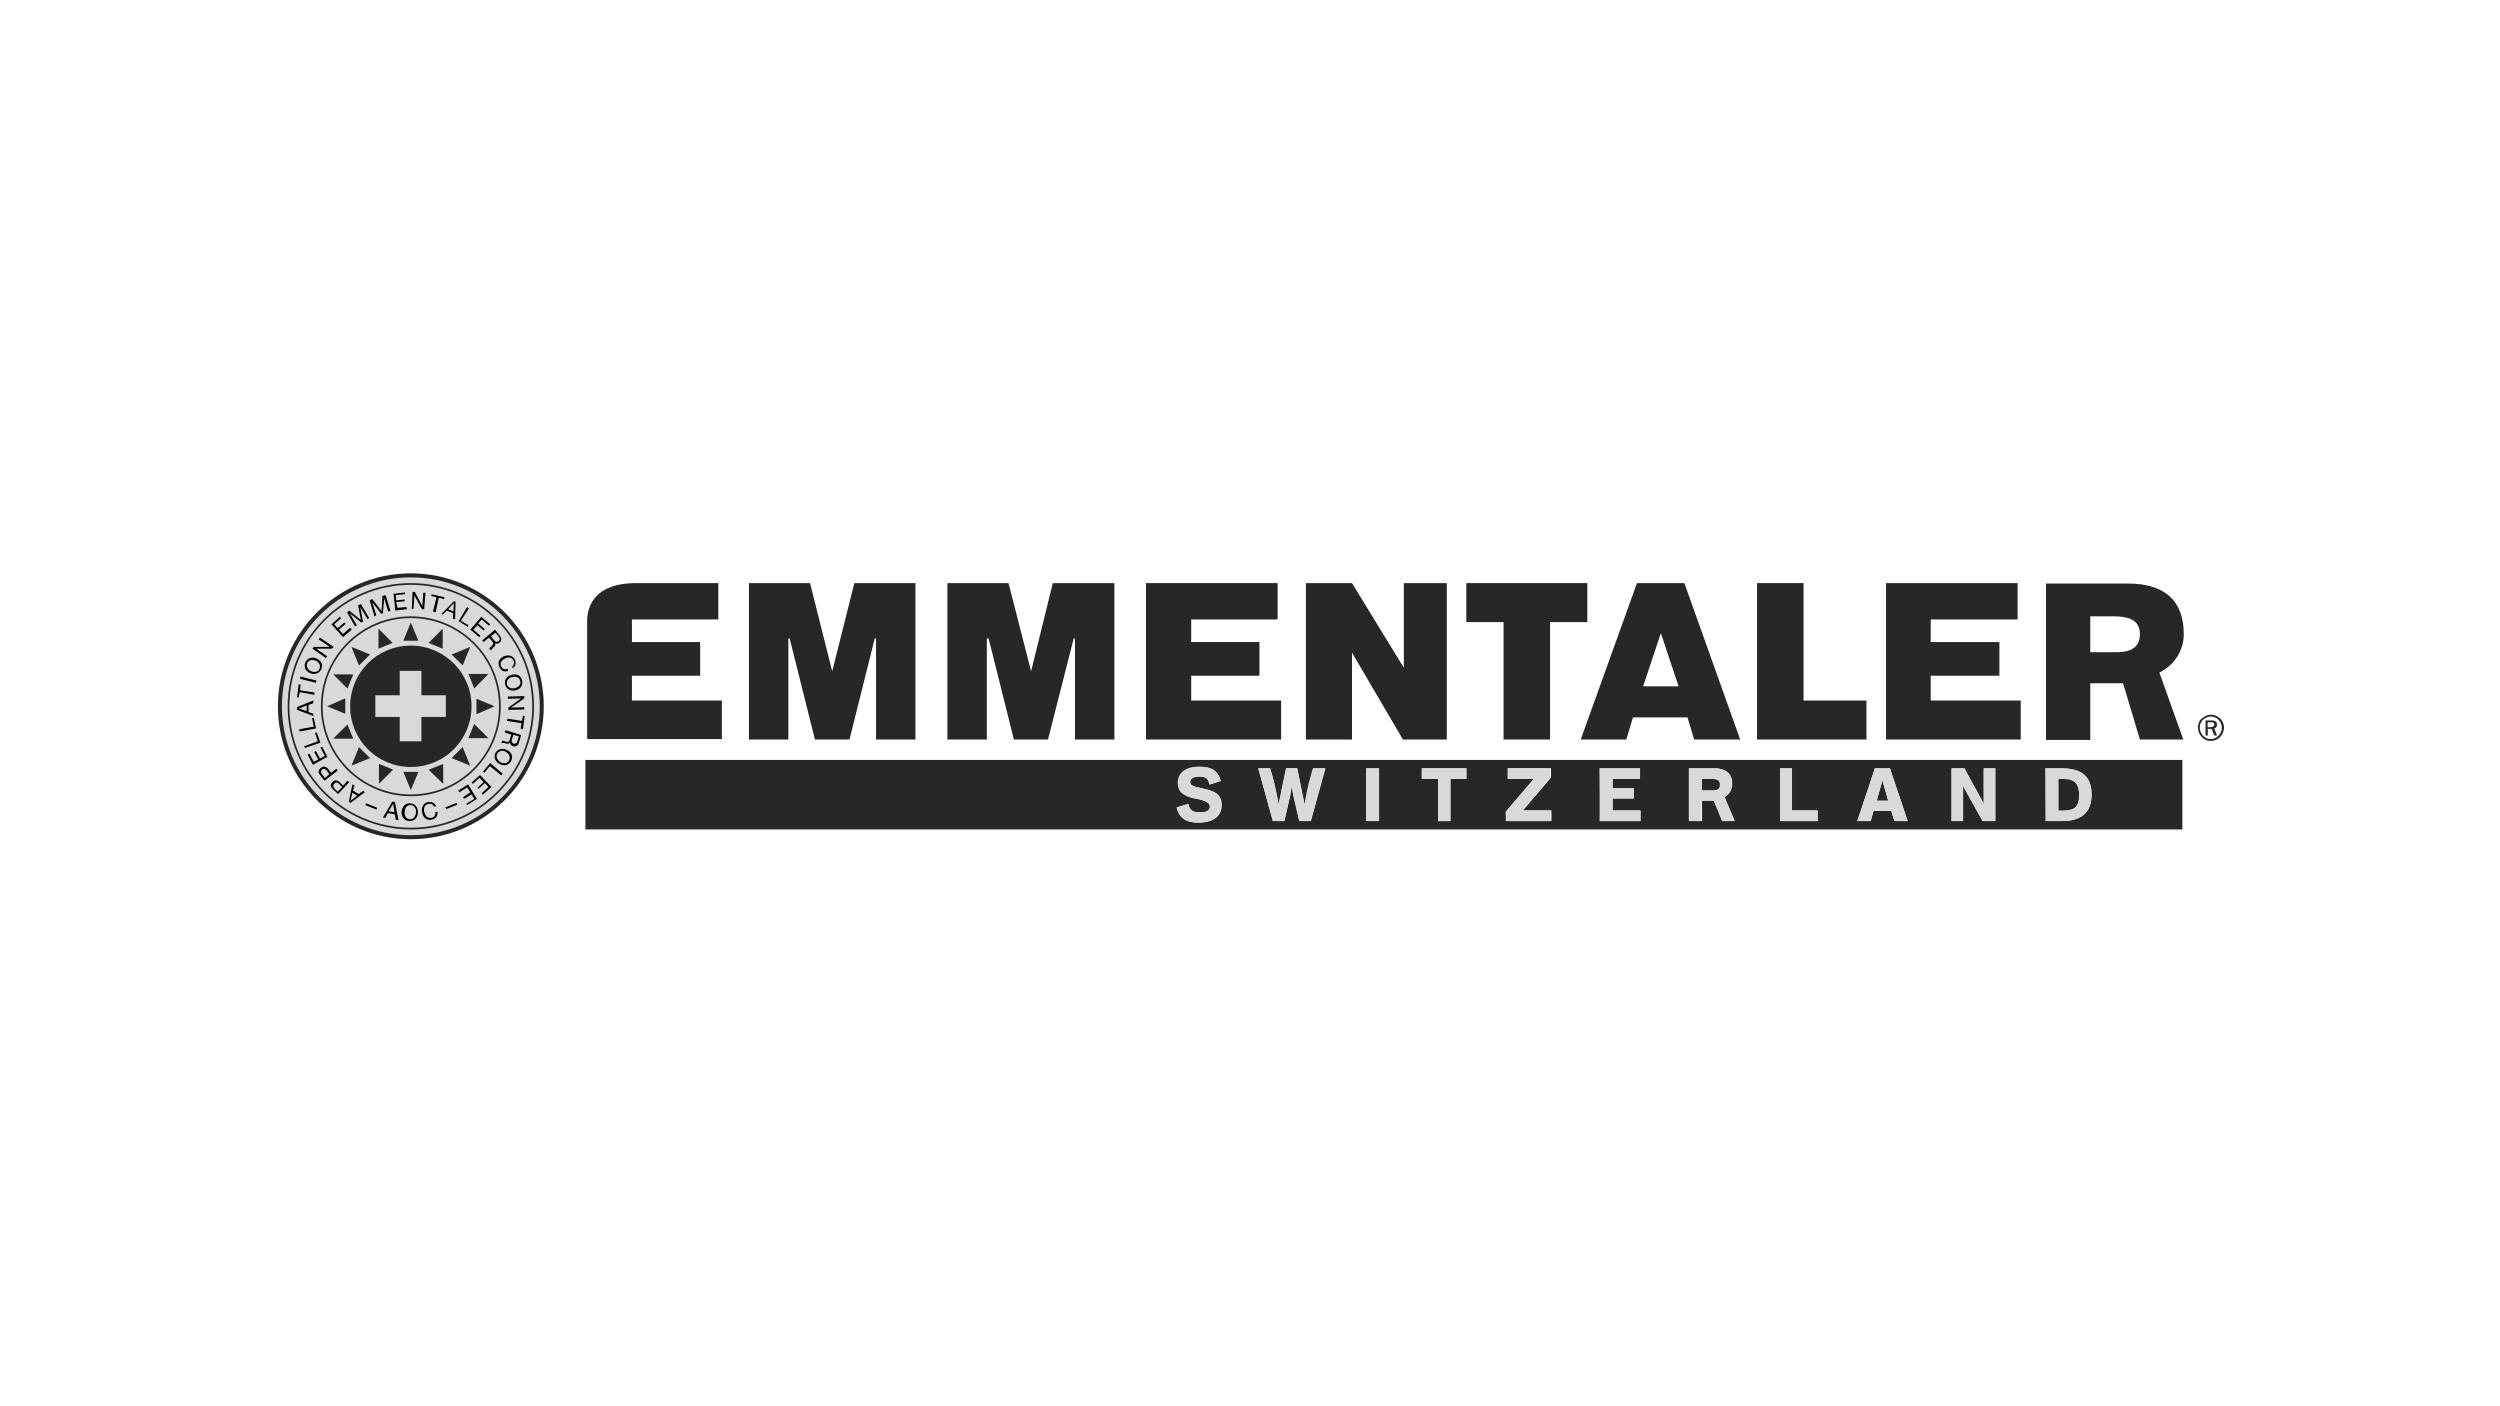 <?xml version="1.0" encoding="utf-8"?>
<!-- Generator: Adobe Illustrator 27.1.1, SVG Export Plug-In . SVG Version: 6.00 Build 0)  -->
<svg version="1.1" id="Layer_1" xmlns:serif="http://www.serif.com/"
	 xmlns="http://www.w3.org/2000/svg" xmlns:xlink="http://www.w3.org/1999/xlink" x="0px" y="0px" viewBox="0 0 1920 1080"
	 style="enable-background:new 0 0 1920 1080;" xml:space="preserve">
<style type="text/css">
	.st0{fill:none;}
	.st1{fill:#272727;}
	.st2{fill:#D9D9D9;}
	.st3{fill-rule:evenodd;clip-rule:evenodd;fill:#D9D9D9;}
</style>
<g transform="matrix(0.479,0,0,0.479,135.414,80)">
	<g transform="matrix(1,0,0,1,-235,-30)">
		<g id="Ebene_2">
			<g id="Ebene_2_1_">
				<g id="Ebene_1-2">
					<path class="st0" d="M3383.2,880.3c0-18.5-11.4-29.1-41.9-29.1h-37.7v57.5h41.9C3359.1,908.7,3383.2,906.6,3383.2,880.3z"/>
					<path class="st0" d="M2615.2,878.2l-28.4,85.3h56.8L2615.2,878.2z"/>
					<path class="st1" d="M2710.4,1121.2c0-6.4-3.6-9.2-11.4-9.2h-17.8v18.5h17.8C2706.9,1130.4,2710.4,1127.6,2710.4,1121.2z"/>
					<path class="st0" d="M3502.6,1024.5c0-3.6-2.8-3.6-5-3.6h-5.7v7.8h4.3C3499.8,1028.8,3502.6,1028.8,3502.6,1024.5z"/>
					<path class="st0" d="M3479.2,1030.2c0.7,10.7,9.2,18.5,19.2,17.8c8.5-0.7,15.6-8.5,16.3-17.8c0-6.4-3.6-12.1-8.5-15.6
						c-5.7-3.6-12.8-3.6-18.5,0C3482,1018.1,3479.2,1023.8,3479.2,1030.2z M3488.4,1018.1h9.2c5.7,0,8.5,2.1,8.5,7.1
						c0,2.8-1.4,5-4.3,5.7l4.3,11.4h-3.6l-4.3-10.7h-6.4v10.7h-3.6V1018.1z"/>
					<path class="st1" d="M3487.7,1014.6c5.7-3.6,12.8-3.6,18.5,0c5,2.8,8.5,9.2,8.5,15.6c-0.7,10.7-9.2,18.5-19.2,17.8
						c-8.5-0.7-15.6-8.5-16.3-17.8C3479.2,1023.8,3482,1018.1,3487.7,1014.6h-5c-4.3,3.6-6.4,9.2-6.4,15.6
						c0.7,12.8,11.4,22,22.7,20.6c10.7-0.7,18.5-9.9,19.2-20.6c0-5.7-2.1-11.4-6.4-15.6c-4.3-3.6-9.2-5.7-14.2-5.7
						c-5.7,0-10.7,2.1-14.2,5.7"/>
					<path class="st1" d="M3491.9,1031.6h6.4l4.3,10.7h4.3l-4.3-11.4c2.8-0.7,4.3-3.6,4.3-5.7c0-5-2.8-7.1-8.5-7.1h-9.9v24.2h3.6
						V1031.6z M3491.9,1021h5.7c2.1,0,5,0.7,5,3.6c0,2.8-2.8,4.3-6.4,4.3h-4.3V1021z"/>
					<path class="st1" d="M890.9,1192.9h2560.5v-111.5H890.9V1192.9z M3231.9,1094.9h25.6c28.4,0,48.3,9.9,48.3,41.9
						c0,30.5-18.5,42.6-46.9,42.6h-26.3L3231.9,1094.9z M3081.3,1094.9h20.6l31.3,56.8v-56.8h18.5v84.5H3131l-31.3-56.1v56.1h-18.5
						V1094.9z M2958.4,1094.9h24.2l28.4,84.5h-21.3l-5-16.3h-28.4l-5,16.3H2930L2958.4,1094.9z M2806.3,1094.9h19.2v67.5h41.2v17.1
						h-60.4V1094.9z M2660.7,1094.9h41.2c14.9,0,27.7,7.1,27.7,23.4c0.7,9.9-4.3,18.5-12.1,22.7l16.3,38.4H2714l-13.5-32.7h-19.2
						v32.7h-19.9L2660.7,1094.9z M2517.2,1094.9h64.7v17.1h-44v14.9h34.1v16.3h-34.1v19.2h44.8v17.1h-64.7L2517.2,1094.9z
						 M2366.6,1164.5l44.8-52.6h-41.2v-17.1h68.9v14.9l-44.8,52.6h45.5v17.1h-72.5L2366.6,1164.5z M2231.6,1094.9h71.8v17.1h-25.6
						v67.5h-19.9v-67.5h-25.6v-17.1H2231.6z M2142.8,1094.9h20.6v84.5h-20.6V1094.9z M1988.6,1094.9c5,16.3,9.2,32.7,12.1,49.7
						l1.4,8.5l12.1-58.3h17.8l12.1,58.3l2.1-8.5c2.8-17.1,7.1-33.4,12.1-49.7h19.2l-23.4,84.5h-18.5l-9.2-39.8
						c-1.4-4.3-2.8-16.3-2.8-16.3l-2.8,16.3l-9.2,39.8h-18.5l-23.4-84.5H1988.6z M1884.2,1147.4c-5.7-2.1-11.4-3.6-17.8-4.3
						c-12.8-3.6-24.9-7.8-24.9-24.2c0-19.2,16.3-26.3,34.1-26.3c19.2,0,29.8,5.7,34.1,22.7l-17.8,5.7c-1.4-9.9-7.1-12.8-16.3-12.8
						c-5.7,0-14.9,1.4-14.9,8.5c0,4.3,2.8,5.7,7.8,7.8c5,1.4,11.4,2.1,17.8,4.3c12.8,2.8,24.9,7.8,24.9,24.9
						c0,20.6-17.8,28.4-36.9,28.4c-19.2,0-31.3-6.4-34.8-24.2l18.5-5.7c1.4,10.7,8.5,13.5,18.5,13.5c5.7,0,16.3-0.7,16.3-8.5
						C1892,1151.7,1888.4,1149.6,1884.2,1147.4z"/>
					<path class="st1" d="M2970.5,1114.1l-9.2,32.7h18.5L2970.5,1114.1z"/>
					<path class="st0" d="M2586.8,963.4h56.8l-28.4-85.3L2586.8,963.4z"/>
					<path class="st1" d="M2652.9,797.9h-76l-90.2,250.8h73.2l9.9-33.4l0.7-2.1h87.4l0.7,2.1l9.9,33.4h73.9L2652.9,797.9z
						 M2586.8,963.4l28.4-85.3l28.4,85.3H2586.8z"/>
					<path class="st1" d="M1534.6,886.7h2.8l40.5,162h54.7l41.2-162h2.1v162h63.2V797.9h-98.8l-34.8,141.4l-36.2-141.4h-98v250.8
						h63.2V886.7z"/>
					<path class="st1" d="M1216.3,886.7h2.1l40.5,162h55.4l40.5-162h2.1v162h63.2V797.9h-98l-35.5,141.4l-35.5-141.4h-98v250.8h63.2
						V886.7z"/>
					<path class="st1" d="M2944.9,986.2H2844V797.9h-74.6v250.8h175.5V986.2z"/>
					<path class="st1" d="M3285.9,1138.2c0-17.1-5.7-26.3-24.2-26.3h-9.2v51.2h9.2C3278.8,1162.4,3285.9,1156,3285.9,1138.2z"/>
					<path class="st1" d="M2006.4,986.2h-144.2v-39.8h109.4v-54h-109.4v-36.2h138.5v-58.3h-211v250.8h216.7V986.2z"/>
					<path class="st1" d="M2120,909.4l81.7,139.3h70.3V797.9h-68.9v135.7L2120,797.9h-73.9v250.8h73.9V909.4z"/>
					<path class="st1" d="M3192.1,986.2h-144.2v-39.8H3158v-54h-110.1v-36.2h139.3v-58.3h-211v250.8h216V986.2z"/>
					<path class="st1" d="M1109.8,986.2H965.5v-39.8h109.4v-54H965.5v-36.2h138.5v-58.3H971.9c-65.4,0-78.2,36.2-78.2,61.1v189h216
						V986.2z"/>
					<path class="st0" d="M3341.3,851.2h-37.7v57.5h41.9c14.2,0,37.7-2.1,37.7-29.1C3383.2,861.1,3371.2,851.2,3341.3,851.2z"/>
					<path class="st1" d="M3453.6,879.6c0-55.4-32.7-81-89.5-81h-131.4v250.8h71v-90.9h52.6l27,90.2h69.6l-38.4-107.3
						C3439.4,928.6,3453.6,905.9,3453.6,879.6z M3345.6,908.7h-41.9v-57.5h37.7c30.6,0,41.9,9.9,41.9,29.1
						C3383.2,906.6,3359.1,908.7,3345.6,908.7z"/>
					<path class="st1" d="M2363,1048.7h74.6V860.4h59.7v-62.5h-194v62.5h59.7V1048.7z"/>
					<path class="st2" d="M2438.3,1162.4h-45.5l44.8-52.6v-14.9h-68.2v17.1h41.9l-44.8,52.6v14.9h71.8V1162.4z"/>
					<path class="st2" d="M2257.9,1179.4h19.9v-67.5h25.6v-17.1h-71.8v17.1h26.3V1179.4z"/>
					<rect x="2142.8" y="1094.9" class="st3" width="20.6" height="84.5"/>
					<path class="st2" d="M2011.3,1179.4l9.2-39.8l2.8-16.3c0,0,2.1,12.1,2.8,16.3l9.2,39.8h18.5l22.7-84.5h-19.2
						c-5,16.3-9.2,32.7-12.1,49.7l-1.4,8.5l-11.4-58.3h-17.8l-12.1,58.3l-1.4-8.5c-3.6-17.1-7.1-33.4-12.1-49.7h-19.2l23.4,84.5
						H2011.3z"/>
					<path class="st2" d="M1875.6,1165.2c-9.9,0-17.1-2.8-18.5-13.5l-18.5,5.7c4.3,17.8,16.3,24.2,34.8,24.2
						c19.2,0,36.9-7.1,36.9-28.4c0-17.1-12.1-22-24.9-24.9c-6.4-1.4-12.8-2.1-17.8-4.3c-5-1.4-7.8-3.6-7.8-7.8
						c0-7.8,8.5-8.5,14.9-8.5c9.2,0,14.9,2.8,16.3,12.8l17.8-5.7c-4.3-17.1-14.9-22.7-34.1-22.7c-17.8,0-34.1,7.1-34.1,26.3
						c0,16.3,12.1,20.6,24.9,24.2c5.7,0.7,12.1,2.1,17.8,4.3c5,1.4,8.5,4.3,8.5,8.5C1892,1165.2,1881.3,1165.2,1875.6,1165.2z"/>
					<path class="st2" d="M2680.6,1146.7h19.2l13.5,32.7h19.9l-16.3-38.4c7.8-4.3,12.8-13.5,12.1-22.7c0-17.1-12.1-23.4-27.7-23.4
						H2660v84.5h19.9L2680.6,1146.7z M2680.6,1111.9h17.8c7.8,0,11.4,2.8,11.4,9.2s-2.8,9.2-10.7,9.2h-17.8L2680.6,1111.9z"/>
					<path class="st2" d="M3305.8,1136.8c0-32-19.2-41.9-48.3-41.9h-25.6v84.5h26.3C3287.3,1179.4,3305.8,1168.1,3305.8,1136.8z
						 M3252.5,1111.9h9.2c17.8,0,24.2,9.2,24.2,26.3s-6.4,24.2-24.2,24.2h-9.2V1111.9z"/>
					<path class="st2" d="M3099.8,1123.3l31.3,56.1h19.9v-84.5h-18.5v56.8l-30.5-56.8h-20.6v84.5h18.5V1123.3z"/>
					<path class="st2" d="M2582.5,1162.4h-44.8v-19.2h34.1v-16.3h-34.1v-14.9h44v-17.1h-64.7v84.5h65.4V1162.4z"/>
					<path class="st2" d="M2956.2,1163.1h28.4l5,16.3h21.3l-28.4-84.5h-24.2l-27.7,84.5h21.3L2956.2,1163.1z M2970.5,1114.1
						l9.2,32.7h-18.5L2970.5,1114.1z"/>
					<path class="st2" d="M2866.7,1162.4h-41.2v-67.5h-19.2v84.5h60.4V1162.4z"/>
				</g>
			</g>
			<g>
				<circle class="st3" cx="611" cy="995.4" r="213.1"/>
				<g>
					<g>
						<path class="st1" d="M611,1208.5c-117.2,0-213.1-95.9-213.1-213.1S493.8,782.3,611,782.3s213.1,95.9,213.1,213.1
							S728.2,1208.5,611,1208.5z M611,788.7c-113.7,0-206.7,93.1-206.7,206.7s92.4,206.7,206.7,206.7
							c113.7,0,206.7-92.4,206.7-206.7C817.8,881.7,724.7,788.7,611,788.7z"/>
					</g>
					<g>
						<path class="st1" d="M611,1192.9c-108.7,0-197.5-88.8-197.5-197.5S502.3,797.9,611,797.9s197.5,88.8,197.5,197.5
							S719.7,1192.9,611,1192.9z M611,800.7c-107.3,0-194.7,87.4-194.7,194.7s87.4,194.7,194.7,194.7s194.7-87.4,194.7-194.7
							S718.3,800.7,611,800.7z"/>
					</g>
					<g>
						<path class="st1" d="M611,1139.6c-79.6,0-144.2-64.7-144.2-144.2S531.4,851.2,611,851.2s144.2,64.7,144.2,144.2
							S690.6,1139.6,611,1139.6z M611,854c-78.2,0-141.4,63.2-141.4,141.4s63.2,141.4,141.4,141.4s141.4-63.2,141.4-141.4
							S689.2,854,611,854z"/>
					</g>
					<g>
						<path class="st1" d="M611,898.1c-54,0-97.3,43.3-97.3,97.3s43.3,97.3,97.3,97.3s97.3-43.3,97.3-97.3S664.3,898.1,611,898.1z
							 M667.1,1012.5h-39.1v39.1h-34.8v-39.1h-39.1v-34.8h39.1v-39.1h34.8v39.1h39.1V1012.5z"/>
					</g>
					<g>
						<g>
							<path d="M514.4,1150.3l-2.8-2.1l5.7-27.7l3.6,2.1l-2.8,7.8l9.2,5.7l7.1-5l2.8,2.1L514.4,1150.3z M525,1138.9l-7.8-5
								l-2.8,12.8L525,1138.9z"/>
							<path d="M494.5,1136.1l-8.5-7.8c-4.3-3.6-4.3-7.8-0.7-11.4c3.6-3.6,7.1-3.6,11.4,0l5.7,5.7l7.1-7.8l2.8,2.1L494.5,1136.1z
								 M500.9,1124.7l-5-5c-2.8-2.8-5.7-2.8-7.8,0c-2.1,2.1-2.1,5,0.7,7.8l5,5L500.9,1124.7z"/>
							<path d="M472.5,1114.8l-7.1-9.2c-3.6-4.3-2.8-8.5,1.4-11.4c3.6-2.8,7.8-2.8,11.4,1.4l5,6.4l8.5-6.4l2.1,2.8L472.5,1114.8z
								 M480.3,1104.1l-4.3-5.7c-2.1-2.8-5-3.6-7.1-1.4c-2.8,2.1-2.8,4.3,0,7.8l4.3,5.7L480.3,1104.1z"/>
							<path d="M454,1089.2l-8.5-16.3l2.8-1.4l7.1,12.8l7.1-3.6l-6.4-12.1l2.8-1.4l6.4,12.1l7.8-4.3l-7.1-13.5l2.8-1.4l8.5,16.3
								L454,1089.2z"/>
							<path d="M441.2,1062.2l-1.4-2.8l22-7.8l-4.3-13.5l2.8-0.7l5.7,16.3L441.2,1062.2z"/>
							<path d="M432.7,1035.9l-0.7-3.6l23.4-4.3l-2.8-13.5l2.8-0.7l3.6,17.1L432.7,1035.9z"/>
							<path d="M428.4,1001.1v-4.3l26.3-10.7v4.3l-7.8,2.8v11.4l7.8,2.8v3.6L428.4,1001.1z M444,1003.2V994l-12.1,5L444,1003.2z"/>
							<path d="M432.7,972.7l-1.4,8.5h-2.8l2.8-21.3l2.8,0.7l-0.7,9.2l23.4,3.6l-0.7,3.6L432.7,972.7z"/>
							<path d="M433.4,951.4l0.7-3.6l25.6,6.4l-0.7,3.6L433.4,951.4z"/>
							<path d="M441.9,925.1c3.6-7.8,11.4-9.2,17.8-6.4c6.4,2.8,11.4,9.2,7.8,17.1c-3.6,7.8-11.4,9.2-17.8,6.4
								C443.3,940,438.4,932.9,441.9,925.1z M464.7,935c2.1-5.7-1.4-10.7-6.4-12.8c-5-2.1-11.4-1.4-13.5,4.3
								c-2.1,5.7,1.4,10.7,6.4,12.8S462.5,940.7,464.7,935z"/>
							<path d="M453.3,903l2.1-2.8H481l-17.8-12.1l2.1-2.8l22,14.9l-2.8,2.8H459l17.8,12.1l-2.1,2.8L453.3,903z"/>
							<path d="M483.8,864l13.5-12.1l2.1,2.1l-11.4,9.9l5.7,6.4l10.7-9.2l2.1,2.1l-10.7,9.2l6.4,7.1l11.4-9.9l2.8,2.8l-14.2,12.1
								L483.8,864z"/>
							<path d="M508.7,844.8l3.6-2.8l18.5,14.9l-4.3-23.4l4.3-2.1l13.5,22.7l-2.8,1.4L530,836.3l4.3,23.4l-2.8,1.4L513,846.2
								l11.4,19.2l-2.8,2.1L508.7,844.8z"/>
							<path d="M544.9,825.6l4.3-2.1l14.9,19.2l1.4-24.2l5-1.4l7.8,25.6l-3.6,0.7l-6.4-21.3l-2.1,24.2l-2.8,0.7l-14.2-18.5l6.4,21.3
								l-2.8,1.4L544.9,825.6z"/>
							<path d="M583.3,815l18.5-2.1v2.8l-14.9,1.4l0.7,8.5l13.5-1.4v2.8l-13.5,1.4l2.1,9.2l14.2-1.4l0.7,3.6l-18.5,2.1L583.3,815z"
								/>
							<path d="M613.8,812.1h3.6l12.1,22.7l1.4-21.3h3.6l-2.1,26.3h-3.6l-12.1-22l-1.4,21.3l-2.8,0.7L613.8,812.1z"/>
							<path d="M652.2,820.6l-8.5-2.1l0.7-2.8l20.6,5l-0.7,2.8l-8.5-2.1l-5,23.4l-4.3-1.4L652.2,820.6z"/>
							<path d="M679.9,827l2.8,0.7l-0.7,28.4l-3.6-1.4l0.7-8.5l-10.7-4.3l-5.7,6.4l-2.8-0.7L679.9,827z M670.7,839.8l8.5,3.6
								l0.7-13.5L670.7,839.8z"/>
							<path d="M701.2,836.3l2.8,2.1l-12.8,19.9l12.1,7.1l-0.7,2.8l-14.9-9.2L701.2,836.3z"/>
							<path d="M724,851.9l14.2,12.1l-2.1,2.1l-11.4-9.9l-5.7,6.4l10.7,9.2l-2.1,2.1l-9.9-8.5l-6.4,7.1l11.4,9.9l-2.1,2.1
								l-14.2-12.1L724,851.9z"/>
							<path d="M746,872.5l7.8,9.9c2.8,3.6,2.8,7.8,0,10.7c-2.8,2.1-5.7,2.8-7.8,0.7c1.4,2.8,0,5-1.4,6.4c-2.1,2.1-4.3,3.6-5,5.7
								l-2.8-2.8c0-1.4,2.8-2.8,4.3-5c2.1-2.1,2.8-3.6,0.7-6.4l-5.7-6.4l-8.5,7.1l-2.1-2.8L746,872.5z M743.9,888.8
								c2.1,2.8,4.3,4.3,7.8,2.1c2.1-1.4,2.8-4.3,0.7-6.4l-5.7-7.1l-7.1,5.7L743.9,888.8z"/>
							<path d="M773.7,931.5c2.8-2.1,3.6-5.7,2.1-9.2c-2.8-5.7-8.5-6.4-13.5-3.6c-5.7,2.8-9.2,7.1-6.4,12.8c2.1,4.3,5.7,5.7,9.9,3.6
								l1.4,3.6c-6.4,2.1-11.4,0-14.2-6.4c-3.6-7.8,0-13.5,7.1-17.1c7.1-2.8,14.9-1.4,17.8,5.7c2.1,5,1.4,10.7-3.6,13.5L773.7,931.5
								z"/>
							<path d="M789.3,954.2c2.1,8.5-3.6,14.2-10.7,15.6c-7.1,1.4-14.2-0.7-16.3-9.2s3.6-14.2,10.7-15.6
								C780.1,942.8,787.9,945.7,789.3,954.2z M765.2,959.9c1.4,6.4,7.8,7.8,12.8,6.4c5-1.4,9.9-5,8.5-11.4
								c-1.4-6.4-7.8-7.8-12.8-6.4C768.7,949.2,763.8,953.5,765.2,959.9z"/>
							<path d="M792.9,979.1v3.6l-21.3,14.9l21.3-0.7v3.6l-25.6,0.7v-3.6l20.6-14.9l-21.3,0.7v-3.6L792.9,979.1z"/>
							<path d="M789.3,1018.9l1.4-8.5l2.8,0.7l-2.8,21.3l-3.6-1.4l1.4-8.5l-23.4-3.6l0.7-3.6L789.3,1018.9z"/>
							<path d="M787.9,1041.6l-3.6,12.1c-1.4,5-5,7.1-9.2,5.7c-2.8-0.7-5-2.8-5-6.4c-1.4,2.8-3.6,2.8-6.4,2.1
								c-2.8-0.7-5-1.4-7.8-0.7l1.4-3.6c1.4-0.7,4.3,0.7,6.4,1.4c2.8,0.7,5,0.7,5.7-2.8l2.8-8.5l-10.7-3.6l1.4-3.6L787.9,1041.6z
								 M773,1048c-0.7,2.8-0.7,6.4,2.8,7.1c2.1,0.7,5,0,5.7-2.8l2.8-8.5l-8.5-2.8L773,1048z"/>
							<path d="M771.6,1083.5c-4.3,7.1-12.1,7.8-18.5,4.3c-6.4-3.6-9.9-10.7-6.4-17.8c4.3-7.1,12.1-7.8,18.5-4.3
								C772.3,1068.6,775.8,1075.7,771.6,1083.5z M749.5,1071.4c-2.8,5.7,0.7,10.7,5,13.5c5,2.8,10.7,2.8,14.2-2.8
								c2.8-5.7-0.7-10.7-5-13.5C759.5,1065.7,753.1,1065.7,749.5,1071.4z"/>
							<path d="M758.1,1103.4l-2.1,2.8l-18.5-14.9l-8.5,10.7l-2.1-2.1l11.4-13.5L758.1,1103.4z"/>
							<path d="M740.3,1124.7l-14.2,12.8l-1.4-2.8l10.7-9.9l-5.7-6.4l-9.9,9.2l-2.1-1.4l9.9-9.2l-6.4-7.1l-10.7,9.9l-2.1-2.1
								l13.5-12.1L740.3,1124.7z"/>
							<path d="M716.9,1143.9l-15.6,9.9l-1.4-2.1l12.8-7.8l-4.3-7.1l-12.1,7.1l-1.4-2.8l11.4-7.8l-5-7.8l-12.8,7.8l-1.4-2.8
								l15.6-9.9L716.9,1143.9z"/>
						</g>
						<g>
							<path d="M539.3,1151l17.8,7.1l-1.4,2.8l-17.8-7.1L539.3,1151z"/>
							<path d="M581.2,1148.2l4.3,0.7l5.7,29.1l-4.3-0.7l-1.4-8.5l-11.4-2.1l-4.3,7.8l-3.6-0.7L581.2,1148.2z M575.5,1163.8l9.2,1.4
								l-2.1-13.5L575.5,1163.8z"/>
							<path d="M609.6,1151c8.5,0,12.8,7.1,12.8,14.2c0,7.8-4.3,14.2-13.5,14.2c-8.5,0-12.8-7.1-12.8-14.2
								C596.8,1157.4,601.1,1150.3,609.6,1151z M609.6,1176.6c6.4,0,9.2-5.7,9.9-11.4c0-5.7-2.8-11.4-9.2-11.4s-9.2,5.7-9.2,11.4
								C600.4,1170.2,603.2,1176.6,609.6,1176.6z"/>
							<path d="M648,1156c-1.4-3.6-5-5-8.5-4.3c-6.4,1.4-8.5,7.1-7.1,12.8c1.4,6.4,5,10.7,11.4,9.9c5-0.7,7.1-5,6.4-9.2l3.6-0.7
								c0.7,7.1-2.8,11.4-9.9,12.8c-8.5,1.4-13.5-4.3-14.9-12.1c-1.4-7.8,2.1-14.9,9.9-16.3c5.7-0.7,10.7,1.4,12.8,7.1H648z"/>
							<path d="M666.4,1157.4l17.8-7.1l1.4,2.8l-17.8,7.1L666.4,1157.4z"/>
						</g>
					</g>
					<g>
						<path class="st1" d="M598.9,890.3l12.1-29.1l12.1,29.1H598.9"/>
						<path class="st1" d="M623.1,1100.6l-12.1,29.1l-12.1-29.1H623.1"/>
						<path class="st1" d="M505.9,1007.5l-29.1-12.1l29.1-12.8V1007.5"/>
						<path class="st1" d="M716.2,983.3l29.1,12.1l-29.1,12.8V983.3"/>
						<path class="st1" d="M527.9,930l-12.1-29.8l29.8,12.1L527.9,930"/>
						<path class="st1" d="M694.1,1060.8l12.1,29.8l-29.8-12.1L694.1,1060.8"/>
						<path class="st1" d="M545.6,1078.5l-29.8,12.1l12.1-29.8L545.6,1078.5"/>
						<path class="st1" d="M676.4,912.3l29.8-12.1L694.1,930L676.4,912.3"/>
						<path class="st1" d="M559.1,903v-32l22.7,22.7L559.1,903"/>
						<path class="st1" d="M662.9,1087.8v32l-23.4-22.7L662.9,1087.8"/>
						<path class="st1" d="M518.6,1047.3h-32l22.7-22.7L518.6,1047.3"/>
						<path class="st1" d="M703.4,943.5h32L712.6,967L703.4,943.5"/>
						<path class="st1" d="M509.4,967l-22.7-22.7h32L509.4,967"/>
						<path class="st1" d="M712.6,1023.8l22.7,22.7h-32L712.6,1023.8"/>
						<path class="st1" d="M582.6,1097l-22.7,22.7v-32L582.6,1097"/>
						<path class="st1" d="M639.4,893.8l22.7-22.7v32L639.4,893.8"/>
					</g>
				</g>
			</g>
		</g>
	</g>
</g>
</svg>
